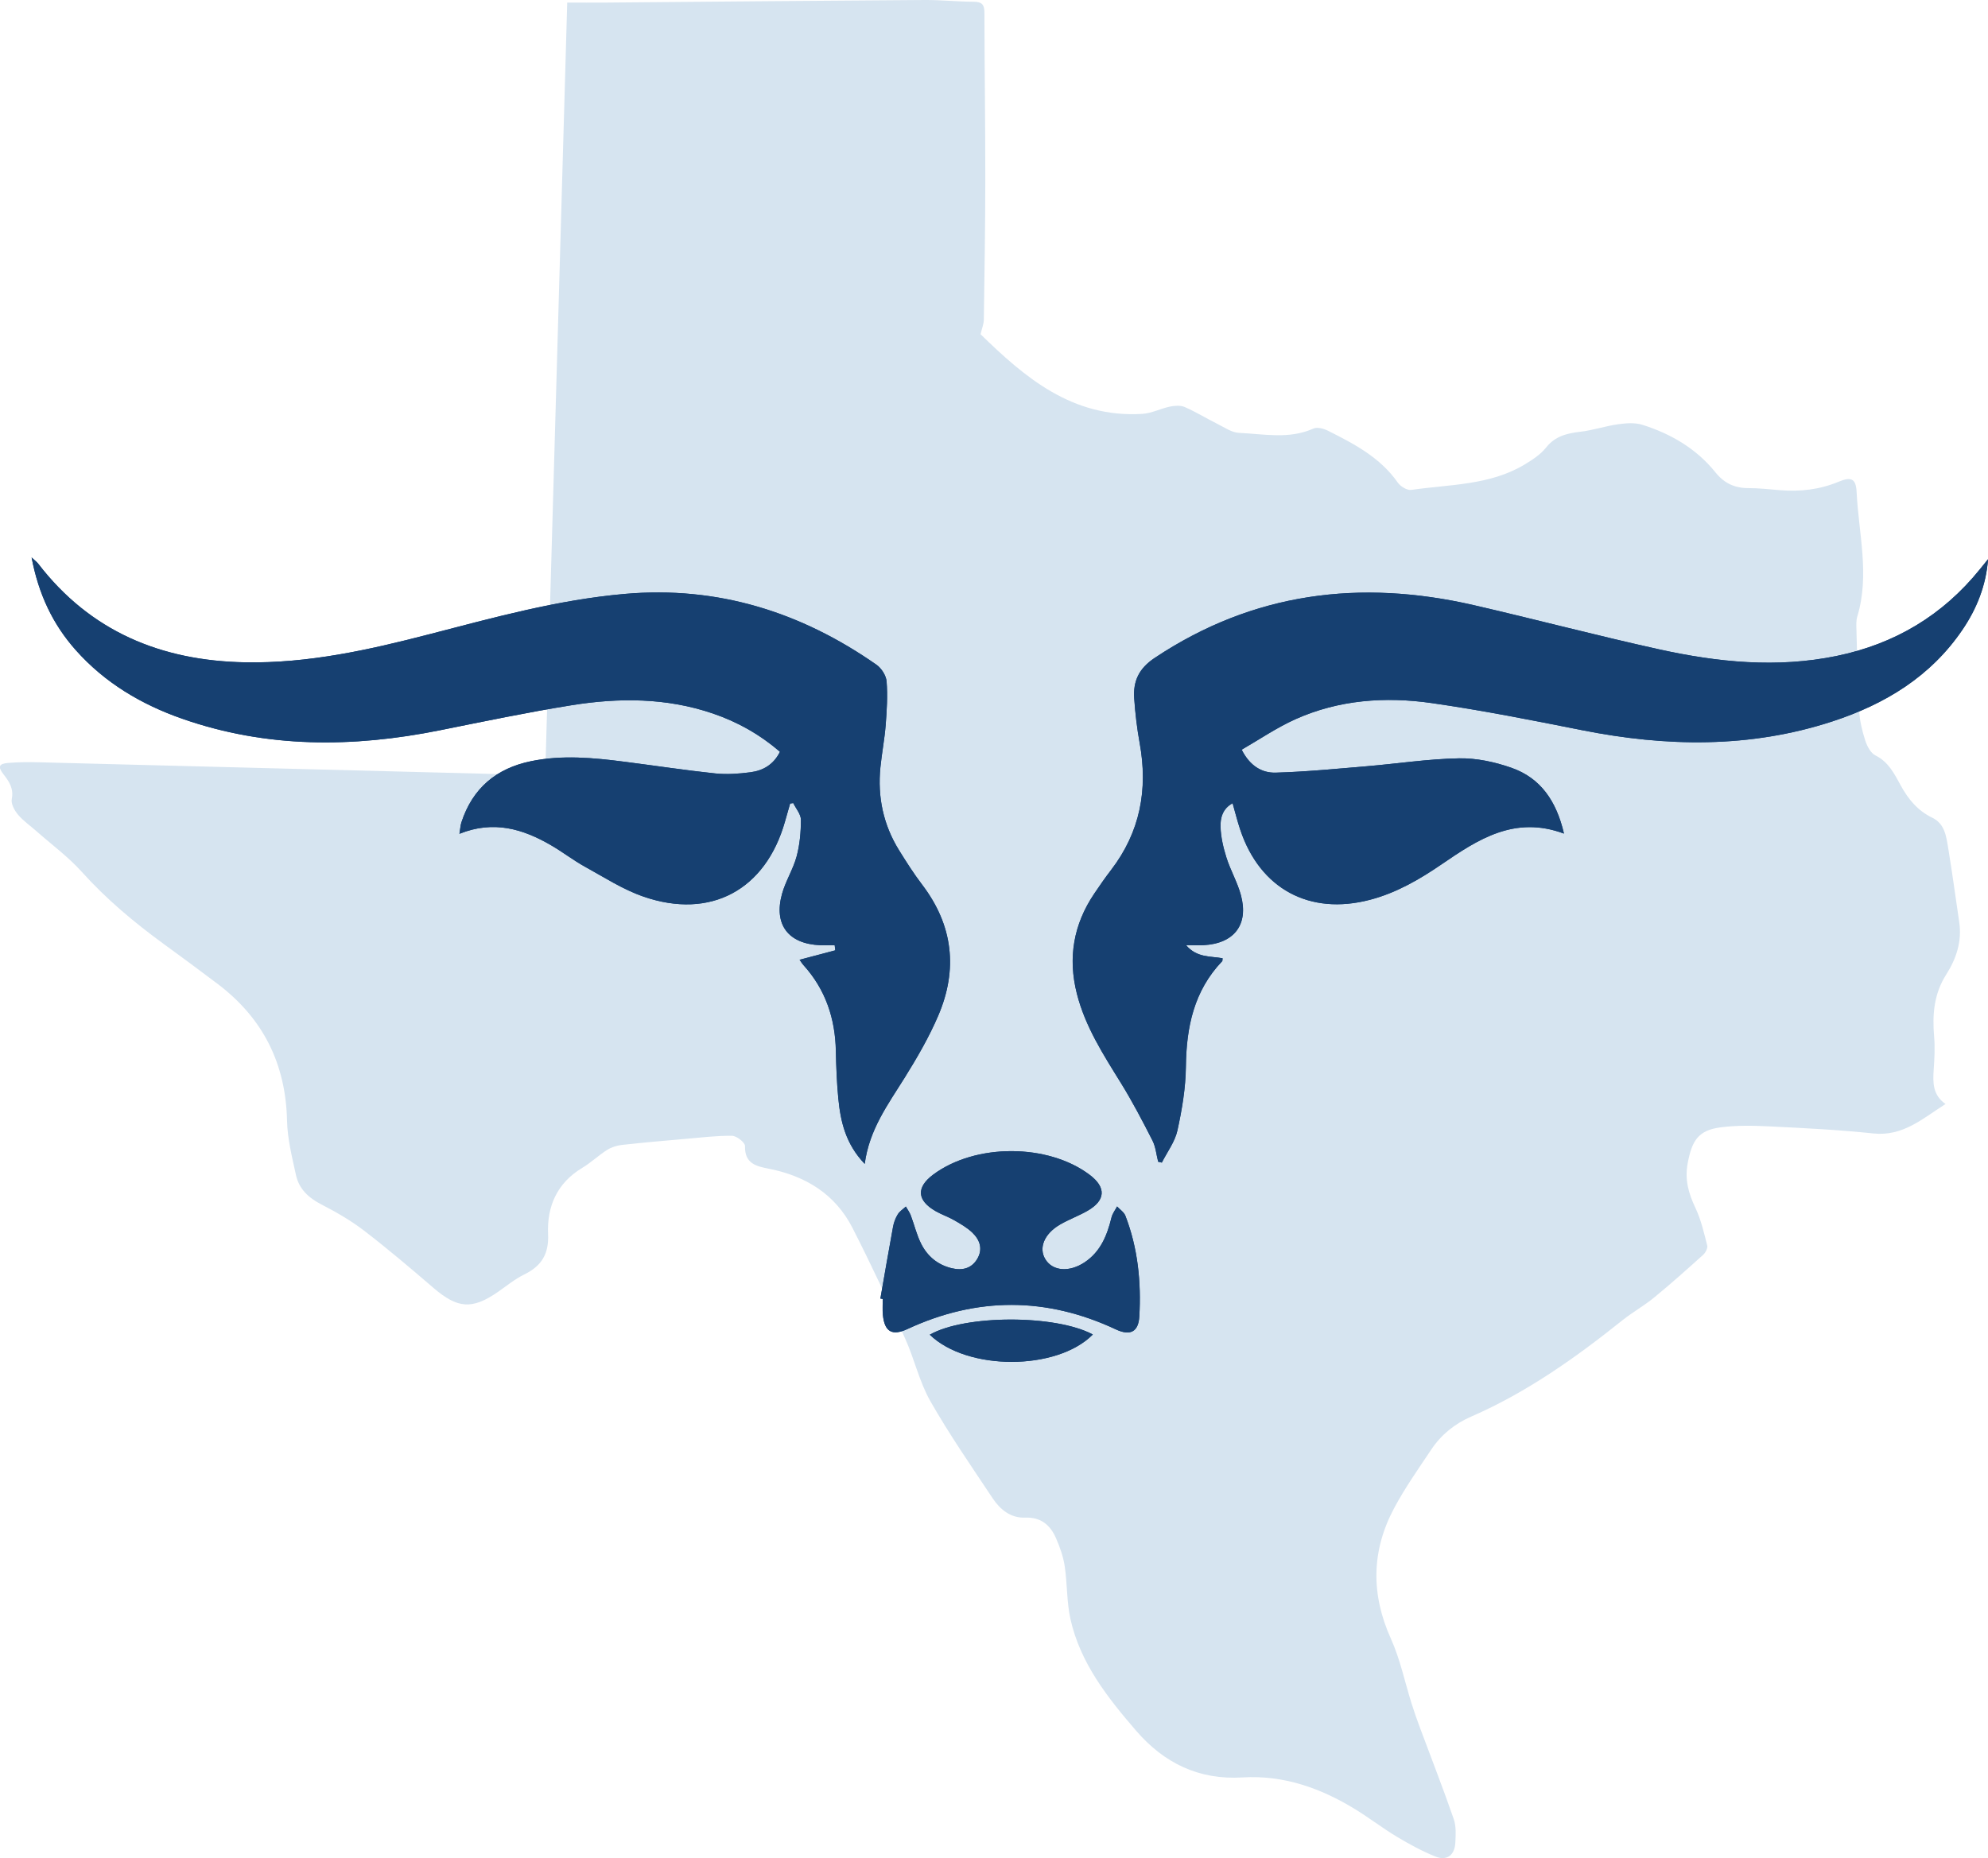 <svg xmlns="http://www.w3.org/2000/svg" id="Layer_2" data-name="Layer 2" viewBox="0 0 406.76 380.26"><g id="Illustration"><g id="wy5sHX"><path d="m398.06,225.94c-4.69,2.98-8.69,6.66-14.76,6.02-7.08-.75-14.21-1.1-21.33-1.45-3.32-.16-6.7-.23-9.99.21-4.56.61-5.8,2.8-6.65,7.25-.67,3.51.18,6.29,1.6,9.3,1.12,2.38,1.72,5.03,2.38,7.61.14.54-.34,1.47-.81,1.9-3.3,2.97-6.61,5.94-10.04,8.75-2.06,1.69-4.43,3.01-6.51,4.67-9.6,7.68-19.58,14.76-30.92,19.7-3.36,1.46-6.13,3.69-8.16,6.72-2.64,3.95-5.4,7.86-7.63,12.04-4.65,8.73-4.76,17.61-.64,26.73,1.9,4.21,2.84,8.86,4.24,13.3.53,1.68,1.12,3.35,1.74,5.01,2.3,6.18,4.7,12.32,6.86,18.55.52,1.48.42,3.24.33,4.86-.13,2.56-1.73,3.77-4.07,2.83-2.73-1.1-5.36-2.53-7.89-4.05-2.93-1.76-5.64-3.86-8.56-5.65-7.05-4.32-14.66-7-23.01-6.49-9,.55-16.1-2.97-21.79-9.57-5.84-6.77-11.41-13.82-13.42-22.81-.79-3.52-.64-7.24-1.18-10.83-.29-1.95-.97-3.88-1.76-5.7-1.17-2.71-3.08-4.39-6.36-4.26-2.94.12-5.09-1.66-6.62-3.95-4.36-6.56-8.86-13.05-12.75-19.88-2.25-3.95-3.25-8.59-5.14-12.77-3.45-7.63-6.99-15.24-10.8-22.7-3.52-6.89-9.57-10.6-17.02-12.08-2.73-.54-5.04-1.06-4.97-4.68.01-.71-1.7-2.06-2.64-2.08-3.17-.04-6.34.36-9.51.63-4.35.38-8.71.75-13.05,1.24-1.05.12-2.16.48-3.04,1.04-1.75,1.11-3.28,2.59-5.05,3.65-5.16,3.09-7.25,7.9-7,13.54.19,4.14-1.36,6.55-4.89,8.29-1.92.94-3.61,2.34-5.38,3.57-5.26,3.64-8.24,3.4-13.14-.8-4.68-4.02-9.38-8.02-14.27-11.77-2.68-2.06-5.68-3.78-8.7-5.34-2.62-1.35-4.58-3.16-5.2-6.01-.8-3.68-1.75-7.43-1.83-11.16-.27-11.66-4.92-20.94-14.18-27.95-3.67-2.78-7.39-5.52-11.11-8.23-6.02-4.39-11.69-9.14-16.7-14.71-2.76-3.07-6.16-5.57-9.27-8.32-1.28-1.13-2.72-2.12-3.8-3.41-.71-.85-1.45-2.21-1.26-3.17.42-2.14-.51-3.55-1.67-5.04-1.23-1.57-1-2.2.95-2.36,2.07-.16,4.16-.19,6.24-.13,31.52.8,63.05,1.63,94.57,2.43,2.95.08,5.9,0,9.06,0,1.5-52.41,2.99-104.92,4.5-157.9,2.73,0,5.24.02,7.75,0C145.62.35,167.41.14,189.2,0c3.34-.02,6.69.34,10.03.36,1.65,0,2.19.57,2.19,2.2.02,11.38.19,22.75.18,34.13,0,9.59-.17,19.19-.3,28.78-.01.8-.35,1.6-.67,2.93,8.99,8.77,18.73,17.17,33.09,16.3,1.91-.12,3.75-1.09,5.66-1.49.97-.2,2.16-.29,3.03.09,2.3,1.01,4.45,2.34,6.7,3.46,1.43.71,2.92,1.77,4.42,1.83,5.07.22,10.22,1.35,15.19-.88.78-.35,2.09-.01,2.95.42,5.39,2.7,10.73,5.48,14.34,10.65.55.78,1.9,1.6,2.75,1.48,7.88-1.15,16.1-.91,23.24-5.23,1.57-.95,3.21-2.02,4.33-3.43,1.87-2.35,4.26-2.92,7.01-3.24,2.61-.3,5.15-1.18,7.76-1.54,1.62-.23,3.44-.36,4.96.12,5.84,1.85,11.02,4.87,14.92,9.71,1.78,2.22,3.91,3.24,6.72,3.24,2.15,0,4.3.24,6.45.42,4.14.34,8.13-.1,12.01-1.71,2.61-1.09,3.59-.67,3.72,2.11.41,8.47,2.71,16.95.14,25.45-.25.83-.21,1.77-.18,2.66.15,5.56.24,11.12.56,16.67.12,2.05.62,4.11,1.25,6.07.37,1.14,1.11,2.56,2.08,3.04,2.71,1.34,3.88,3.79,5.19,6.17,1.54,2.8,3.47,5.15,6.43,6.57,2.58,1.24,2.87,3.84,3.27,6.24.83,5.05,1.51,10.13,2.26,15.19.57,3.89-.63,7.47-2.63,10.6-2.58,4.04-2.9,8.29-2.51,12.83.19,2.21.06,4.46-.09,6.67-.18,2.67-.23,5.23,2.45,7.09Z" style="fill: #d6e4f0;"></path></g><g id="cf7upM"><g><path d="m176.93,238.2c.93-7.08,4.8-12.23,8.18-17.66,2.54-4.08,4.98-8.29,6.87-12.7,4.05-9.46,3.03-18.48-3.3-26.8-1.71-2.24-3.23-4.64-4.72-7.04-3.23-5.2-4.43-10.9-3.82-16.96.29-2.89.85-5.76,1.08-8.66.23-2.97.42-5.97.19-8.92-.09-1.21-1.05-2.72-2.08-3.43-15.46-10.8-32.48-16.16-51.5-14.49-13.68,1.2-26.83,4.85-40.04,8.27-12.35,3.2-24.78,5.97-37.64,5.73-17.15-.32-31.66-6.29-42.34-20.2-.23-.3-.56-.54-1.34-1.26,1.44,7.55,4.34,13.67,9.03,18.95,5.95,6.7,13.41,11.12,21.78,14.05,17.32,6.06,34.94,5.94,52.71,2.37,8.97-1.8,17.93-3.68,26.96-5.13,9.7-1.55,19.41-1.54,28.88,1.68,5.08,1.73,9.66,4.31,13.76,7.85-1.32,2.66-3.48,3.85-6.03,4.19-2.37.31-4.83.49-7.2.24-6.2-.66-12.38-1.6-18.56-2.39-6.37-.82-12.75-1.43-19.13-.12-7.11,1.46-11.97,5.53-14.25,12.5-.21.63-.24,1.32-.41,2.36,7.03-2.82,13.03-.98,18.77,2.36,2.37,1.38,4.56,3.08,6.95,4.4,3.92,2.16,7.76,4.65,11.95,6.1,13.74,4.74,24.99-1.39,28.94-15.37.35-1.23.7-2.45,1.05-3.68.21-.03.43-.07.64-.1.55,1.14,1.56,2.28,1.57,3.42,0,2.51-.23,5.09-.88,7.51-.71,2.62-2.25,5.02-2.98,7.64-1.75,6.3,1.27,10.26,7.8,10.52.99.04,1.98,0,2.97,0,.04.35.08.7.12,1.05-2.39.63-4.78,1.26-7.3,1.93.24.33.48.74.79,1.09,4.52,4.99,6.5,10.91,6.63,17.57.07,3.24.19,6.49.5,9.71.46,4.75,1.5,9.33,5.41,13.41Zm229.83-123.73c-.55.68-1.11,1.36-1.66,2.05-7.62,9.44-17.42,15.27-29.27,17.72-12.24,2.53-24.39,1.3-36.41-1.36-12.67-2.8-25.22-6.12-37.86-9.03-23.21-5.34-45.09-2.65-65.28,10.79-3.28,2.18-4.44,4.78-4.2,8.3.21,3.06.57,6.13,1.12,9.15,1.73,9.49.1,18.18-5.84,25.94-1.21,1.58-2.35,3.23-3.47,4.88-4.23,6.29-5.41,13.1-3.54,20.46,1.71,6.73,5.4,12.45,9,18.26,2.35,3.8,4.43,7.78,6.46,11.77.67,1.31.79,2.89,1.17,4.35.25.06.5.12.75.18,1.1-2.18,2.68-4.26,3.19-6.58.94-4.27,1.68-8.68,1.73-13.04.1-8.1,1.63-15.52,7.42-21.59.09-.09.05-.3.09-.61-2.46-.45-5.26-.06-7.48-2.68,1.51,0,2.57.05,3.61,0,6.27-.34,9.25-4.23,7.61-10.26-.71-2.62-2.13-5.05-2.95-7.65-.64-2.02-1.14-4.16-1.21-6.27-.06-1.82.4-3.75,2.47-4.86.55,1.91.98,3.68,1.56,5.4,4.04,12.12,14.17,17.59,26.53,14.36,5.39-1.41,10.11-4.14,14.68-7.27,7.41-5.07,14.92-10.05,25.03-6.28-1.54-6.62-4.75-11.38-10.79-13.48-3.4-1.18-7.14-1.99-10.71-1.92-6.3.12-12.58,1.09-18.87,1.62-6.2.52-12.4,1.13-18.61,1.31-2.8.08-5.27-1.35-6.97-4.7,3.67-2.11,7.17-4.51,10.97-6.22,8.91-4,18.41-4.68,27.91-3.32,10.28,1.47,20.49,3.5,30.68,5.53,17.26,3.44,34.39,3.75,51.31-1.78,10.77-3.52,20.12-9.18,26.62-18.77,2.91-4.29,4.81-9.03,5.23-14.4Zm-226.62,151.28c.16.03.32.05.48.08,0,1.08-.09,2.17.02,3.24.33,3.47,1.88,4.38,5.02,2.92,14.23-6.61,28.44-6.6,42.65.07,2.92,1.37,4.62.53,4.8-2.66.39-7.02-.29-13.96-2.85-20.59-.29-.74-1.12-1.28-1.7-1.91-.39.75-.95,1.46-1.14,2.25-.89,3.64-2.22,6.99-5.5,9.18-3.13,2.08-6.51,1.82-8.01-.58-1.46-2.32-.28-5.26,3.02-7.17,1.8-1.04,3.78-1.75,5.58-2.79,3.72-2.14,3.85-4.79.44-7.36-8.52-6.44-23.37-6.47-32-.06-3.52,2.62-3.36,5.29.5,7.5,1.22.7,2.59,1.15,3.81,1.86,1.29.74,2.61,1.5,3.67,2.51,1.56,1.49,2.22,3.38,1.01,5.41-1.19,1.98-3.08,2.4-5.22,1.89-2.85-.68-4.95-2.44-6.24-4.98-.93-1.83-1.4-3.88-2.13-5.82-.24-.64-.67-1.22-1.01-1.82-.56.52-1.26.96-1.65,1.59-.47.76-.81,1.67-.97,2.55-.9,4.89-1.74,9.79-2.59,14.69Zm43.46,7.36c-7.62-4.09-26.16-4.07-33.36.04,7.65,7.43,26,7.41,33.36-.04Z" style="fill: #164071;"></path><path d="m176.93,238.2c-3.91-4.08-4.95-8.66-5.41-13.41-.31-3.22-.43-6.47-.5-9.71-.14-6.65-2.12-12.58-6.63-17.57-.31-.35-.55-.76-.79-1.09,2.53-.67,4.91-1.3,7.3-1.93-.04-.35-.08-.7-.12-1.05-.99,0-1.98.03-2.97,0-6.53-.27-9.55-4.23-7.8-10.52.73-2.62,2.27-5.02,2.98-7.64.65-2.42.88-5,.88-7.51,0-1.14-1.01-2.28-1.57-3.42-.21.03-.43.07-.64.1-.35,1.23-.7,2.45-1.05,3.68-3.95,13.98-15.19,20.11-28.94,15.37-4.19-1.44-8.03-3.94-11.95-6.1-2.4-1.32-4.58-3.02-6.95-4.4-5.74-3.34-11.75-5.18-18.77-2.36.18-1.04.21-1.73.41-2.36,2.28-6.97,7.13-11.04,14.25-12.5,6.38-1.31,12.76-.7,19.13.12,6.19.79,12.36,1.74,18.56,2.39,2.37.25,4.83.07,7.2-.24,2.55-.34,4.71-1.53,6.03-4.19-4.1-3.55-8.67-6.12-13.76-7.85-9.47-3.23-19.18-3.24-28.88-1.68-9.03,1.45-17.99,3.33-26.96,5.13-17.78,3.57-35.39,3.69-52.71-2.37-8.37-2.93-15.83-7.35-21.78-14.05-4.68-5.27-7.59-11.39-9.03-18.95.78.72,1.1.95,1.34,1.26,10.68,13.92,25.19,19.89,42.34,20.2,12.86.24,25.29-2.53,37.64-5.73,13.21-3.42,26.36-7.07,40.04-8.27,19.02-1.66,36.04,3.69,51.5,14.49,1.02.72,1.98,2.22,2.08,3.43.23,2.95.04,5.95-.19,8.92-.23,2.9-.79,5.76-1.08,8.66-.6,6.06.6,11.76,3.82,16.96,1.49,2.4,3.01,4.79,4.72,7.04,6.33,8.31,7.35,17.33,3.3,26.8-1.88,4.41-4.33,8.62-6.87,12.7-3.38,5.43-7.24,10.58-8.18,17.66Z" style="fill: #164071;"></path><path d="m406.76,114.46c-.42,5.37-2.31,10.11-5.23,14.4-6.5,9.59-15.85,15.25-26.62,18.77-16.91,5.52-34.04,5.22-51.31,1.78-10.19-2.03-20.4-4.06-30.68-5.53-9.51-1.36-19-.68-27.91,3.32-3.81,1.71-7.3,4.11-10.97,6.22,1.7,3.35,4.17,4.78,6.97,4.7,6.21-.18,12.41-.79,18.61-1.31,6.29-.53,12.57-1.5,18.87-1.62,3.57-.07,7.31.73,10.71,1.92,6.04,2.1,9.26,6.86,10.79,13.48-10.11-3.76-17.62,1.21-25.03,6.28-4.57,3.13-9.29,5.86-14.68,7.27-12.36,3.24-22.49-2.24-26.53-14.36-.58-1.72-1.01-3.49-1.56-5.4-2.07,1.11-2.53,3.04-2.47,4.86.07,2.11.57,4.25,1.21,6.27.83,2.6,2.24,5.03,2.95,7.65,1.64,6.03-1.34,9.92-7.61,10.26-1.05.06-2.1,0-3.61,0,2.23,2.62,5.02,2.23,7.48,2.68-.04.31,0,.52-.09.61-5.79,6.07-7.33,13.49-7.42,21.59-.05,4.36-.79,8.76-1.73,13.04-.51,2.31-2.09,4.39-3.19,6.58-.25-.06-.5-.12-.75-.18-.37-1.46-.5-3.04-1.17-4.35-2.03-3.99-4.11-7.97-6.46-11.77-3.6-5.81-7.29-11.53-9-18.26-1.87-7.36-.69-14.18,3.54-20.46,1.11-1.66,2.25-3.3,3.47-4.88,5.94-7.76,7.57-16.44,5.84-25.94-.55-3.02-.91-6.09-1.12-9.15-.24-3.52.92-6.11,4.2-8.3,20.19-13.44,42.07-16.13,65.28-10.79,12.64,2.91,25.19,6.24,37.86,9.03,12.01,2.65,24.16,3.89,36.41,1.36,11.85-2.45,21.66-8.29,29.27-17.72.55-.68,1.11-1.37,1.66-2.05Z" style="fill: #164071;"></path><path d="m180.14,265.75c.86-4.9,1.69-9.8,2.59-14.69.16-.89.5-1.79.97-2.55.39-.63,1.09-1.07,1.65-1.59.34.61.77,1.18,1.01,1.82.73,1.93,1.2,3.99,2.13,5.82,1.28,2.54,3.38,4.3,6.24,4.98,2.14.51,4.03.09,5.22-1.89,1.21-2.03.55-3.92-1.01-5.41-1.06-1.01-2.39-1.77-3.67-2.51-1.22-.7-2.59-1.16-3.81-1.86-3.86-2.2-4.02-4.88-.5-7.5,8.63-6.41,23.47-6.38,32,.06,3.4,2.57,3.28,5.22-.44,7.36-1.8,1.03-3.78,1.75-5.58,2.79-3.31,1.91-4.48,4.84-3.02,7.17,1.5,2.4,4.88,2.66,8.01.58,3.28-2.18,4.61-5.54,5.5-9.18.2-.8.75-1.5,1.14-2.25.58.63,1.41,1.16,1.7,1.91,2.56,6.63,3.25,13.57,2.85,20.59-.18,3.19-1.88,4.02-4.8,2.66-14.21-6.66-28.42-6.68-42.65-.07-3.14,1.46-4.69.56-5.02-2.92-.1-1.07-.02-2.16-.02-3.24-.16-.03-.32-.05-.48-.08Z" style="fill: #164071;"></path><path d="m223.6,273.1c-7.36,7.45-25.71,7.47-33.36.04,7.19-4.11,25.74-4.13,33.36-.04Z" style="fill: #164071;"></path></g></g></g></svg>